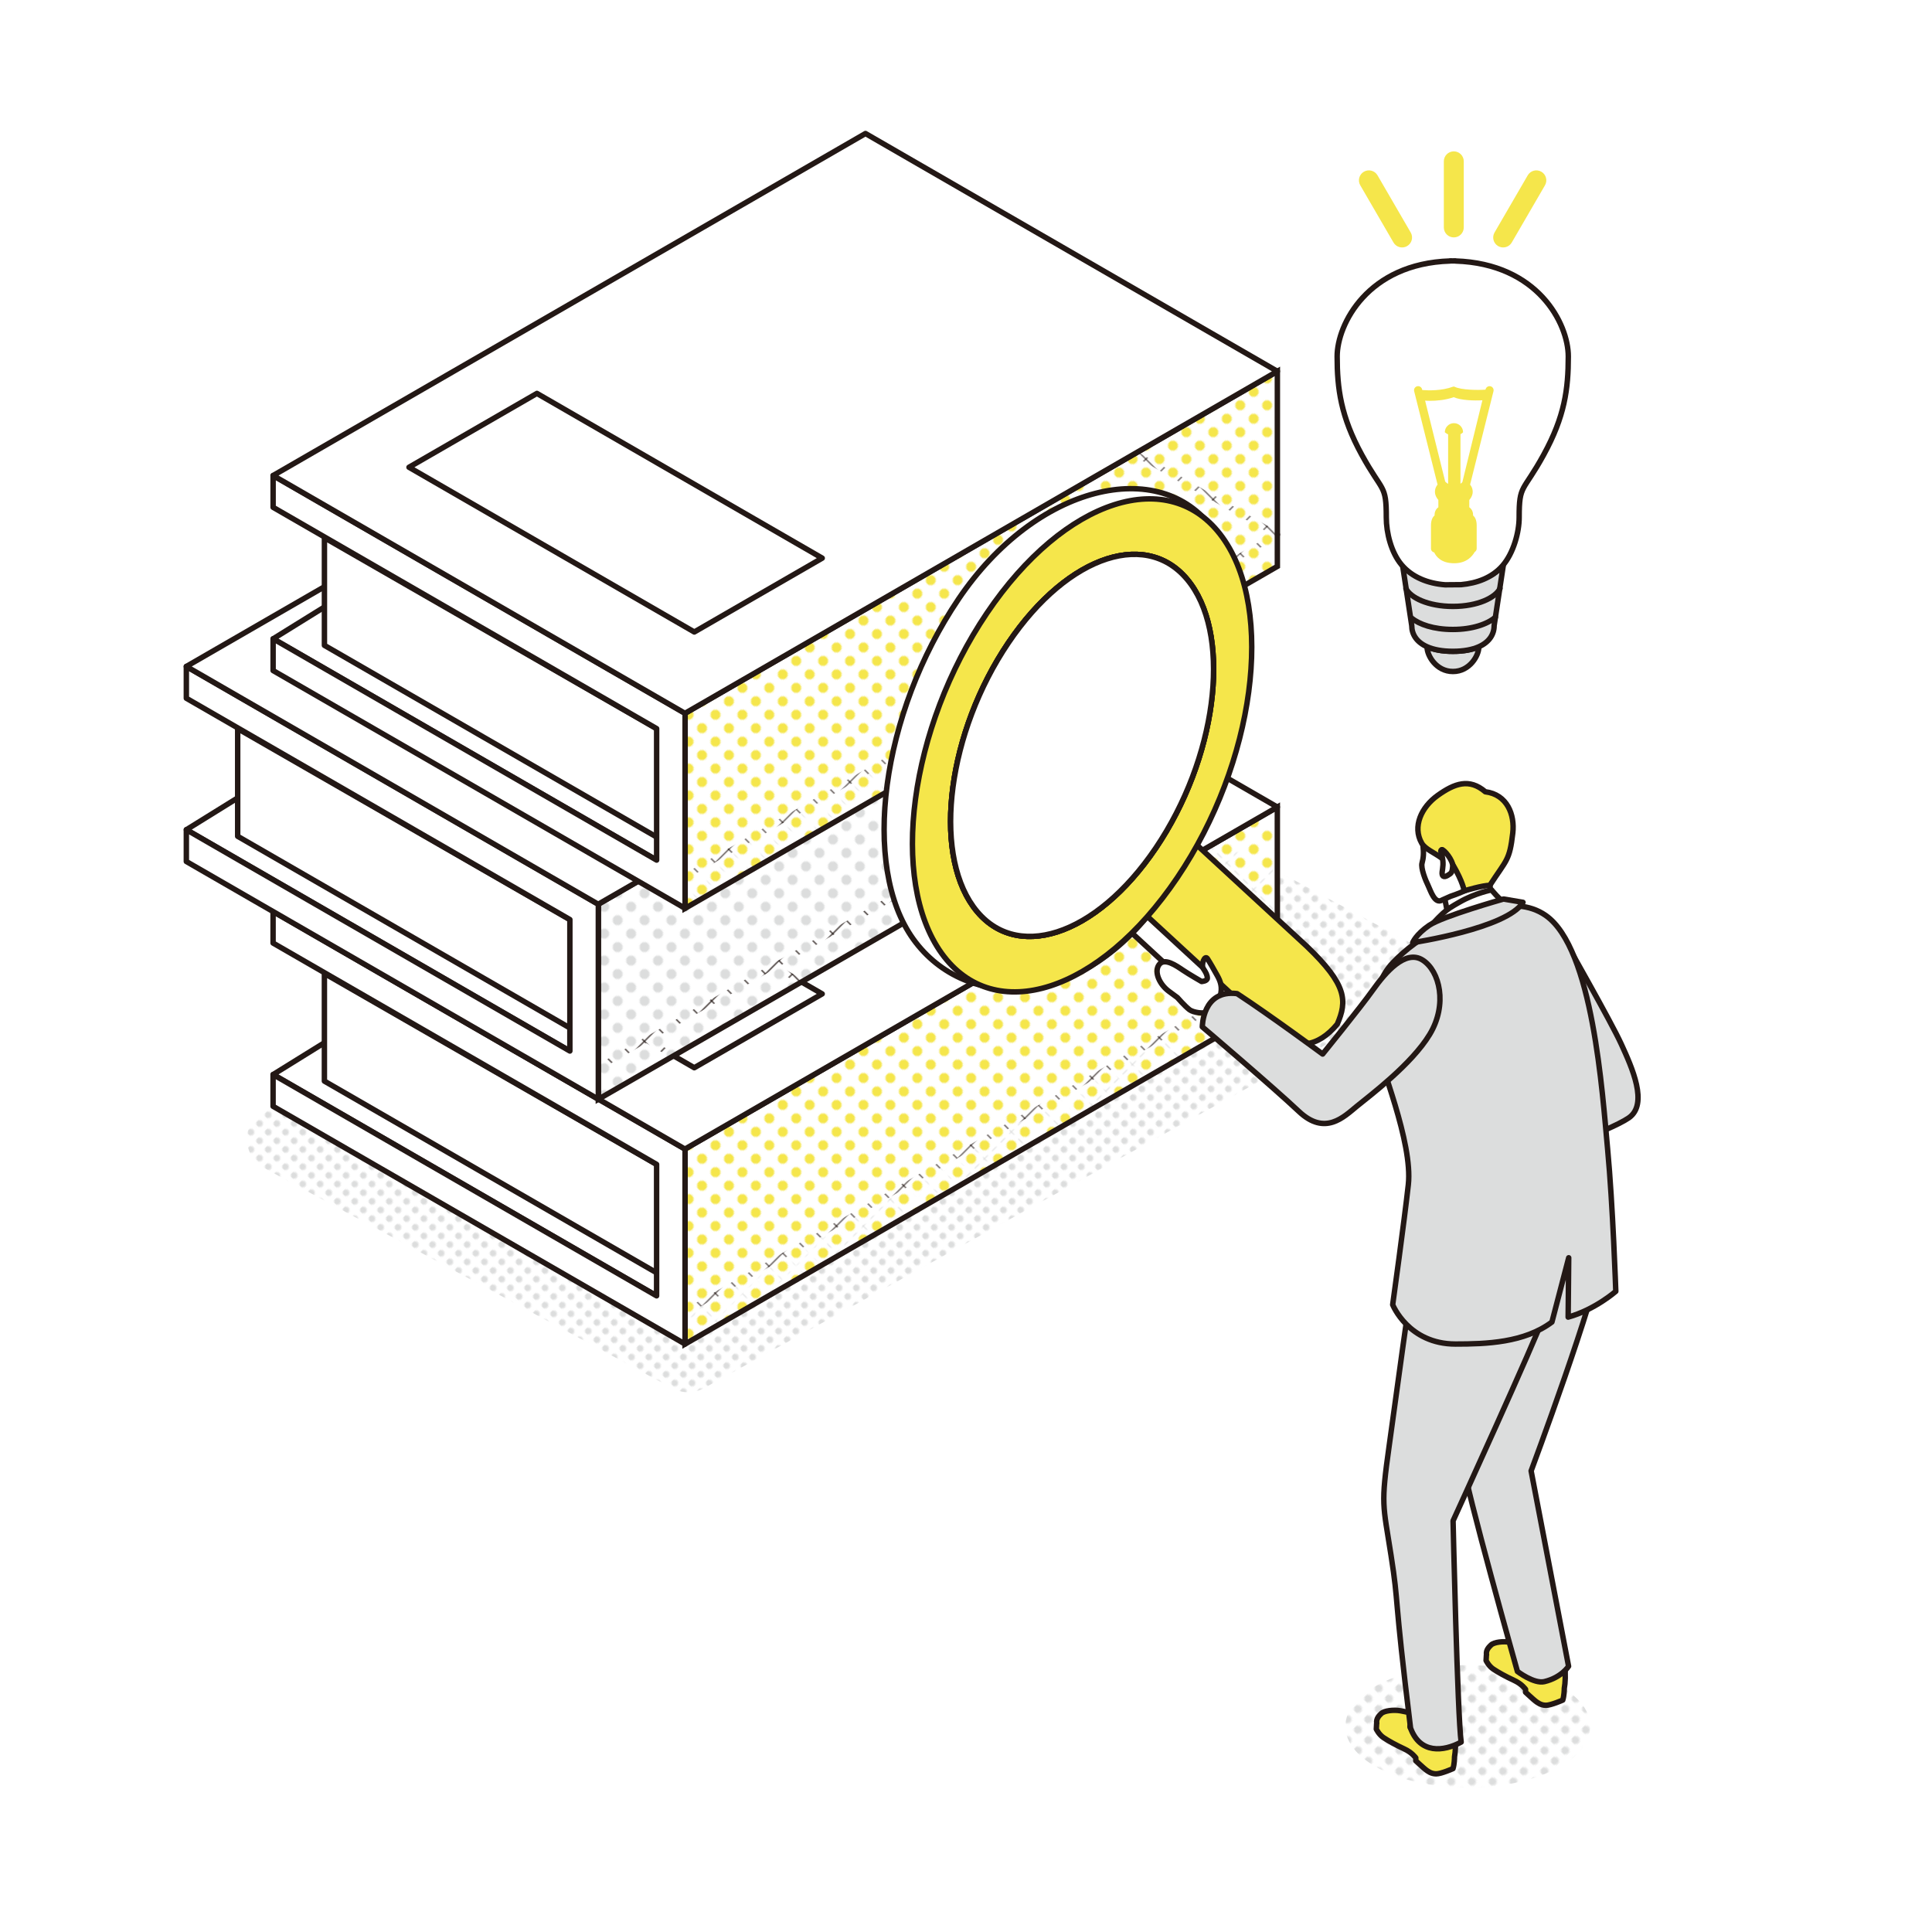 <?xml version="1.0" encoding="UTF-8"?><svg xmlns="http://www.w3.org/2000/svg" xmlns:xlink="http://www.w3.org/1999/xlink" viewBox="0 0 1791.09 1791.09"><defs><style>.cls-1,.cls-2{fill:none;}.cls-3,.cls-4{fill:#f5e64b;}.cls-5{fill:url(#_影-2);}.cls-5,.cls-6{mix-blend-mode:multiply;}.cls-7{isolation:isolate;}.cls-8,.cls-9,.cls-2,.cls-4{stroke-linecap:round;stroke-linejoin:round;}.cls-8,.cls-9,.cls-2,.cls-4,.cls-10,.cls-11{stroke:#231815;stroke-width:5.05px;}.cls-8,.cls-12{fill:#dcdddd;}.cls-9,.cls-13{fill:#fff;}.cls-6{fill:url(#_影);}.cls-14{clip-path:url(#clippath);}.cls-10{fill:url(#_新規パターンスウォッチ_3);}.cls-10,.cls-11{stroke-miterlimit:10;}.cls-11{fill:url(#_新規パターンスウォッチ_4);}</style><pattern id="_影" x="0" y="0" width="8.66" height="8.66" patternTransform="translate(7513.84 -1941.39) rotate(-45) scale(1.26)" patternUnits="userSpaceOnUse" viewBox="0 0 8.66 8.66"><rect class="cls-1" width="8.66" height="8.66"/><rect class="cls-13" width="8.66" height="8.66"/><rect class="cls-1" width="8.66" height="8.66"/><circle class="cls-12" cx="4.33" cy="4.33" r="2.41"/></pattern><pattern id="_新規パターンスウォッチ_4" x="0" y="0" width="13.19" height="13.19" patternTransform="translate(7462.04 -1956.83) rotate(-45) scale(1.26)" patternUnits="userSpaceOnUse" viewBox="0 0 13.19 13.19"><rect class="cls-1" x="0" y="0" width="13.19" height="13.19"/><rect class="cls-13" x="0" y="0" width="13.19" height="13.19"/><rect class="cls-13" x="0" y="0" width="13.19" height="13.19"/><circle class="cls-3" cx="6.6" cy="6.6" r="3.67" transform="translate(-2.73 6.6) rotate(-45)"/></pattern><pattern id="_新規パターンスウォッチ_3" x="0" y="0" width="13.19" height="13.19" patternTransform="translate(7471.13 -1965.92) rotate(-45) scale(1.26)" patternUnits="userSpaceOnUse" viewBox="0 0 13.19 13.19"><rect class="cls-1" x="0" y="0" width="13.19" height="13.19"/><rect class="cls-13" x="0" y="0" width="13.19" height="13.19"/><rect class="cls-1" x="0" y="0" width="13.19" height="13.19"/><circle class="cls-12" cx="6.6" cy="6.6" r="3.67" transform="translate(-2.73 6.6) rotate(-45)"/></pattern><pattern id="_影-2" patternTransform="translate(9523.5 -1308.13) rotate(-45) scale(1.51)" xlink:href="#_影"/><clipPath id="clippath"><path class="cls-9" d="M1104.06,541.61c37.76,52.49,23.2,161.94-32.52,244.46-55.72,82.52-131.5,106.86-169.27,54.37-37.76-52.49-23.2-161.94,32.52-244.46,55.72-82.52,131.5-106.86,169.27-54.37Z"/></clipPath></defs><g class="cls-7"><g id="_レイヤー_2"><g id="_レイヤー_1-2"><rect class="cls-1" width="1791.09" height="1791.09"/><rect class="cls-1" x="0" width="1791.09" height="1791.09"/><path class="cls-6" d="M1305.24,872.82l-377.99-203.93c-9.62-5.55-21.48-5.53-31.07.06l-651.89,360.08c-20.55,11.97-20.49,41.68.11,53.57l377.99,203.93c9.62,5.55,21.48,5.53,31.07-.06l651.9-360.08c20.55-11.97,20.49-41.68-.11-53.57Z"/><path class="cls-8" d="M1322.94,599.57l.04.32c0,7.78,8.44,22.63,23.99,22.63s23.99-14.85,23.99-22.63l.04-.32c-5.99,2.67-13.93,4.25-24.03,4.25s-18.04-1.58-24.03-4.25Z"/><path class="cls-8" d="M1346.97,541.15c-24.14,0-44.04-8.97-47.22-20.61l9.03,59.42c0,8.13,4.52,15.3,14.16,19.61,5.99,2.67,13.93,4.25,24.03,4.25s18.04-1.58,24.03-4.25c9.64-4.31,14.16-11.48,14.16-19.61l9.03-59.42c-3.18,11.63-23.08,20.61-47.22,20.61Z"/><path class="cls-9" d="M1349.3,241.96v-.12c-.86,0-1.68.04-2.53.06-.85-.01-1.67-.06-2.53-.06v.12c-76.31,2.41-104.61,58.75-104.61,88.47s3.37,55.68,22.78,91.11c19.4,35.43,22.78,27,22.78,58.21,0,14.24,4.52,32.35,13.99,43.68,9.91,11.85,24.82,17.51,40.51,18.72l14.77-.12c14.75-1.32,28.82-6.42,38.56-17.64,10.15-11.7,15.34-31.12,15.34-44.64,0-31.21,3.37-22.78,22.78-58.21,19.4-35.43,22.78-60.74,22.78-91.11s-28.3-86.06-104.61-88.47Z"/><path class="cls-2" d="M1390.57,545.58c-4.07,8.44-20.62,16.6-43.6,16.6s-39.53-8.16-43.6-16.6"/><path class="cls-2" d="M1386.33,572.22c-7.17,6.27-21.28,11.33-39.37,11.33s-31.17-4.7-38.56-10.65"/><path class="cls-3" d="M1381.84,358.12c-2.01-.51-4.07.72-4.58,2.74l-.09.37c-6.97.53-22.51.39-28.62-2.67-.47-.23-1.02-.26-1.51-.08-10.41,3.91-22.72,3.56-28.5,3.11l-.19-.74c-.51-2.02-2.57-3.26-4.58-2.74-2.02.51-3.25,2.55-2.74,4.57l21.69,86.57c-1.07,1.32-2.22,3.3-2.41,5.84-.16,2.05.3,5.1,3.14,8.41.05,1.63.06,4.73.02,6.77-.69.46-1.39,1.1-1.99,1.97-1.09,1.56-1.61,3.45-1.54,5.66-1.72,1.43-3.33,4.14-3.33,9.24v21.44c0,1.82,1.31,3.26,3.03,3.62,1.85,3.95,6.62,9.97,18.49,9.97s16.91-6.82,19.02-10.43c1.08-.66,1.84-1.8,1.84-3.16v-21.44c0-5.11-1.61-7.81-3.33-9.24.07-2.2-.45-4.1-1.54-5.66-.61-.87-1.31-1.5-1.99-1.97-.04-2.04-.03-5.13.02-6.77,2.84-3.31,3.3-6.36,3.14-8.41-.19-2.54-1.34-4.51-2.41-5.84l21.69-86.57c.5-2.02-.72-4.07-2.74-4.57ZM1355.69,446.95c-.44.5-1,1.03-1.73,1.51v-45.95c1.04-.48,1.87-1.08,2.4-1.76,0-4.67-3.79-8.46-8.46-8.46s-8.46,3.79-8.46,8.46c1.04.88,2.06,1.5,3.06,1.95v45.87c-1.17-.67-2.06-1.43-2.7-2.11l-18.63-75.06c1.66.11,2.01.19,4.27.19,6.35,0,14.6-.67,22.19-3.37,6.85,2.93,18.9,3.32,26.65,2.86l-18.58,75.86Z"/><path class="cls-3" d="M1347.77,140.32c-5.1,0-9.24,4.13-9.24,9.24v61.29c0,5.1,4.13,9.24,9.24,9.24s9.24-4.13,9.24-9.24v-61.29c0-5.1-4.13-9.24-9.24-9.24Z"/><path class="cls-3" d="M1428.93,159.19c-4.41-2.56-10.06-1.06-12.62,3.35l-30.77,53c-2.56,4.41-1.06,10.06,3.35,12.62,4.41,2.56,10.06,1.06,12.62-3.35l30.78-53c2.56-4.41,1.06-10.06-3.35-12.62Z"/><path class="cls-3" d="M1277.04,162.54c-2.56-4.41-8.21-5.91-12.62-3.35-4.41,2.56-5.91,8.21-3.35,12.62l30.78,53c2.56,4.41,8.21,5.91,12.62,3.35,4.41-2.56,5.91-8.21,3.35-12.62l-30.77-53Z"/><polygon class="cls-9" points="253.22 996.17 635.06 1216.63 1184.23 899.56 780.09 669.4 253.22 996.17"/><polygon class="cls-11" points="635.1 1246.02 1184.17 929.04 1184.17 748.22 635.1 1065.2 635.1 1246.02"/><polygon class="cls-9" points="300.74 1002.27 622.35 1187.81 622.35 1087.31 300.74 902.46 300.74 1002.27"/><polygon class="cls-9" points="253.16 874.28 608.71 1079.44 608.71 1201.32 253.16 996.16 253.16 1025.63 635.1 1246.02 635.1 1245.68 635.1 1216.55 635.1 1094.67 635.1 1065.89 635.1 1065.2 253.16 844.81 253.16 874.28"/><polygon class="cls-9" points="253.16 844.81 635 1065.27 1184.17 748.2 802.33 527.75 253.16 844.81"/><polygon class="cls-9" points="379.14 837.16 643.63 989.86 762.22 921.39 497.73 768.69 379.14 837.16"/><polygon class="cls-9" points="172.81 769.21 554.65 989.66 1103.82 672.6 699.68 442.43 172.81 769.21"/><polygon class="cls-10" points="554.7 1019.06 1103.76 702.07 1103.76 521.25 554.7 838.24 554.7 1019.06"/><polygon class="cls-9" points="220.34 775.3 541.94 960.85 541.94 860.35 220.34 675.5 220.34 775.3"/><polygon class="cls-9" points="172.75 647.32 528.31 852.48 528.31 974.36 172.75 769.19 172.75 798.67 554.7 1019.06 554.7 1018.72 554.7 989.59 554.7 867.71 554.7 838.93 554.7 838.24 172.75 617.85 172.75 647.32"/><polygon class="cls-9" points="172.75 617.85 554.59 838.3 1103.76 521.24 721.92 300.78 172.75 617.85"/><polygon class="cls-9" points="298.74 610.19 563.23 762.9 681.82 694.43 417.33 541.72 298.74 610.19"/><polygon class="cls-9" points="253.25 592.21 635.09 812.66 1184.26 495.6 780.12 265.43 253.25 592.21"/><polygon class="cls-11" points="635.13 842.06 1184.2 525.07 1184.2 344.25 635.13 661.24 635.13 842.06"/><polygon class="cls-9" points="300.77 598.3 622.38 783.85 622.38 683.35 300.77 498.5 300.77 598.3"/><polygon class="cls-9" points="253.19 470.32 608.74 675.48 608.74 797.36 253.19 592.19 253.19 621.67 635.13 842.06 635.13 841.72 635.13 812.58 635.13 690.71 635.13 661.93 635.13 661.24 253.19 440.84 253.19 470.32"/><polygon class="cls-9" points="253.19 440.84 635.03 661.3 1184.2 344.24 802.36 123.78 253.19 440.84"/><polygon class="cls-9" points="379.17 433.19 643.66 585.89 762.25 517.43 497.76 364.72 379.17 433.19"/><ellipse class="cls-5" cx="1360.77" cy="1600.45" rx="113.51" ry="56.76"/><path class="cls-8" d="M1444.65,860.87l-25.2,212.72s71.84-24.47,90.44-37.2c18.6-12.73,2.94-46.99-6.85-68.41-9.79-21.42-50-91.67-58.39-107.12Z"/><path class="cls-9" d="M1192.6,888.48l-153.44-141.43c-11.01-10.44-27.41-1.5-36.64,19.97h0c-9.22,21.47-7.77,47.35,3.24,57.79l153.44,141.43c21.85,19.82,43.87,15.67,61.54-5.78h0c9.22-21.47,9.04-36.3-28.15-71.98Z"/><path class="cls-4" d="M1211.62,877.42l-153.44-141.43c-11.01-10.44-27.41-1.5-36.64,19.97h0c-9.22,21.47-7.77,47.35,3.24,57.79l153.44,141.43c21.85,19.82,43.87,15.67,61.54-5.78h0c9.22-21.47,9.04-36.3-28.15-71.98Z"/><path class="cls-9" d="M888.69,555.25c-71.9,106.48-90.69,247.71-41.96,315.45,48.73,67.74,158.85,66.51,230.75-39.97,71.9-106.48,95.68-272.64,46.95-340.38-48.73-67.74-163.84-41.59-235.74,64.9Z"/><path class="cls-4" d="M914.94,568.38c-71.9,106.48-90.69,247.71-41.96,315.45,48.73,67.74,146.52,36.32,218.42-70.16,71.9-106.48,90.69-247.71,41.96-315.45-48.73-67.74-146.52-36.32-218.42,70.16Z"/><path class="cls-9" d="M934.8,595.98c-55.72,82.52-70.28,191.97-32.52,244.46,37.76,52.49,113.54,28.15,169.27-54.37,55.72-82.52,70.28-191.97,32.52-244.46-37.76-52.49-113.54-28.15-169.27,54.37Z"/><path class="cls-13" d="M1104.06,541.61c37.76,52.49,23.2,161.94-32.52,244.46-55.72,82.52-131.5,106.86-169.27,54.37-37.76-52.49-23.2-161.94,32.52-244.46,55.72-82.52,131.5-106.86,169.27-54.37Z"/><g class="cls-14"><polygon class="cls-9" points="797.5 644.44 1122.84 852.3 1155.79 798.56 830.45 590.71 797.5 644.44"/><polygon class="cls-9" points="764.58 680.37 1089.92 888.23 1103.67 869.75 778.33 661.9 764.58 680.37"/></g><path class="cls-2" d="M1104.06,541.61c37.76,52.49,23.2,161.94-32.52,244.46-55.72,82.52-131.5,106.86-169.27,54.37-37.76-52.49-23.2-161.94,32.52-244.46,55.72-82.52,131.5-106.86,169.27-54.37Z"/><path class="cls-9" d="M934.8,595.98c-55.72,82.52-70.28,191.97-32.52,244.46,37.76,52.49,113.54,28.15,169.27-54.37,55.72-82.52,70.28-191.97,32.52-244.46-37.76-52.49-113.54-28.15-169.27,54.37Z"/><path class="cls-9" d="M1338.08,1587.5c-4.03-.93-12.08,3.95-18.43,3.09-3.82,1.62-15.13,8.01-11.98,11.44,3.96,4.31,16.96,9.32,23.51,11.02,8.27,2.15,15.43-3.56,17.19-5.11,0-.88,0-1.73,0-2.53,0-8.38-3.57-16.36-10.29-17.91Z"/><path class="cls-4" d="M1348.37,1607.94c-1.76,1.55-8.92,7.26-17.19,5.11-6.54-1.7-19.55-6.71-23.51-11.02-3.15-3.43,8.16-9.82,11.98-11.44.13-.06.28-.12.39-.17,0,0-17.88-3.74-21.63-4.4-6.55-1.16-15.23-.1-17.94,2.6-1.47,1.47-4.95,4.51-4.13,9.03l-.1-.04-.3,5.33s2.27,5,6.68,7.96,11.68,7.01,19.13,10.42c7.46,3.41,10.78,8.35,10.78,8.35v2.69s7.46,6.92,9.25,8.26c1.54,1.15,4.85,3.86,9.61,3.86s15.63-4.85,15.63-4.85c1.29-4.25,1.4-9.41,1.41-10.91.89-4.47,1.37-13.6.34-21.19,0,0-.15.15-.42.38Z"/><path class="cls-9" d="M1439.84,1523.95c-4.03-.93-12.08,3.95-18.43,3.09-3.81,1.62-15.13,8.01-11.98,11.44,3.96,4.31,16.96,9.32,23.51,11.02,8.27,2.15,15.43-3.56,17.19-5.11,0-.88,0-1.73,0-2.53,0-8.38-3.57-16.36-10.29-17.91Z"/><path class="cls-4" d="M1450.13,1544.39c-1.76,1.55-8.92,7.26-17.19,5.11-6.54-1.7-19.55-6.71-23.51-11.02-3.15-3.43,8.16-9.82,11.98-11.44.13-.06.28-.12.39-.17,0,0-17.88-3.74-21.63-4.4-6.55-1.16-15.23-.1-17.93,2.6-1.47,1.47-4.95,4.51-4.13,9.03l-.1-.04-.3,5.33s2.27,5,6.68,7.96c4.4,2.96,11.68,7.01,19.13,10.42,7.46,3.41,10.78,8.35,10.78,8.35v2.69s7.46,6.92,9.25,8.26c1.54,1.15,4.85,3.86,9.61,3.86s15.63-4.85,15.63-4.85c1.29-4.25,1.4-9.41,1.41-10.91.89-4.47,1.37-13.6.34-21.19,0,0-.15.15-.42.38Z"/><path class="cls-8" d="M1423.19,1100.85c-30.14-2.14-57.85-8.53-62.21,14.56-6.06,32.11-9.71,172.72-4.24,242.1,1.58,20.05,50,192,50,192,0,0,15.33,11.77,25.02,9.46,15.98-3.81,22.41-14.26,22.41-14.26l-34.72-181.08s60.76-162.96,65.33-201.23c1.83-15.32-46.19-60.46-61.57-61.55Z"/><path class="cls-8" d="M1367.49,1126.47c-18.31-1.95-49.54,7.55-55.5,43.78-5.96,36.23-16.34,114.78-24.15,170.2-7.8,55.42-5.78,53.28,1.76,101.59,7.55,48.31,2.03,29.67,18.07,159.98,8.74,24.08,30.51,21.94,46.92,13-3.44-24.78-7.5-205.14-7.5-205.14,0,0,76.4-167.19,85.67-193.27,9.27-26.08-20.46-85.38-65.27-90.15Z"/><path class="cls-8" d="M1433.01,848.7c-30.66-21.39-74.08,1.3-90.9,8.61-23.34,10.15-39.94,23.75-50.69,35-22.9,23.96-18.02,61.81-15.8,74.59,3.27,18.79,34.37,91.99,29.98,131.49-3.73,33.6-14.49,111.15-14.49,111.15,0,0,14.49,36.47,58.26,36.47,28.34,0,63.8-1.17,89.37-20.4l15.56-59.58-.52,55.01c24.81-6.82,44.17-23.89,44.17-23.89,0,0-2.69-79.75-7.59-131.89-4.9-52.14-13.53-185.99-57.35-216.56Z"/><path class="cls-9" d="M1148.41,940.1c-6.82-5.27-14.31-14.52-17.26-16.51,2.46-8.32.25-13.93-2.61-19.09-2.86-5.15-6.77-12.08-9.2-15.8-2.43-3.71-6.18,5.52-3.76,9.24s3.63,5.97,3.7,8.82c.07,2.85-5.32,3.17-5.32,3.17,0,0-11.37-6.51-17.28-10.49-5.9-3.98-17.23-12.07-22.19-5.09-4.96,6.98.88,18.56,8.94,24.5l8.06,5.94s6.74,7.79,11.23,11.26c3.41,2.63,13.82,4.21,17.05,1.93,9.58,8.36,15.55,15.19,18.82,17.35,3.26,2.16,16.61-9.97,9.79-15.24Z"/><path class="cls-8" d="M1318.92,890.07c-16.02-10.29-34.71,11.58-46.25,27.83-11.54,16.25-46.49,59.27-46.49,59.27,0,0-49-36.19-79.34-56.03-32.22-3.93-32.22,30.83-32.22,30.83,0,0,65.2,55.44,89.51,78.38,24.31,22.94,41.67,5.1,53.69-4.73,12.02-9.83,50.91-38.97,67.64-66.7,16.73-27.74,9.26-58.71-6.54-68.86Z"/><path class="cls-9" d="M1381.95,813.29s-.08.08-.12.11c-5.21,4.77-12.62,6.62-23.03,11.39-7.37,3.38-14.32,5.64-14.32,5.64l-5.19,2.32c2.42,12.82,3.32,11.77.63,18.99-3.53,9.49,50.6-9.71,45.82-16.65-4.46-6.49-5.13-14.11-3.78-21.81Z"/><path class="cls-9" d="M1370.41,733.71c-22.57-5.21-45.14,3.91-49.48,24.74-1.08,5.17-2.6,17.79-1.74,25.17.87,7.38.43,11.72-.87,16.49-1.3,4.77,3.3,16.14,5.64,20.83,2.17,4.34,6.08,17.79,13.02,13.45l4.95-2.2,2.86-1.27s6.95-2.26,14.32-5.64c10.42-4.77,13.45-5.64,18.66-10.42.04-.04.08-.08.12-.11,6.56-6.03,13.35-13.89,16.37-31.57,2.14-12.52-1.3-44.27-23.87-49.48Z"/><path class="cls-4" d="M1376.98,734.01c-14.86-12.74-28.52-7.78-44.16,3.4-15.18,10.84-23.49,28.93-14.86,44.16,3.2,5.64,11.57,8.73,18.68,14.01,0,0-.09-3.28.13-7.83,3.4,7.64.84-2.04,10.24,14.1,9.4,16.13,10.4,24.04,10.4,24.04,0,0,17.58-5.3,23.74-5.07,15.5-23.98,18.33-22.69,21.3-48.59,1.94-16.88-5.1-35.67-25.48-38.21Z"/><path class="cls-9" d="M1336.77,787.75c-1.74.43-.92,2.03-.22,4.56,2.17,7.81.87,12.15.43,16.06-.43,3.91,1.3,5.43,4.99,3.25,3.69-2.17,4.34-2.82,4.77-8.46.43-5.64-8.25-15.84-9.98-15.41Z"/><path class="cls-9" d="M1382.8,825.01s-15.03,2.85-29.69,11.29c-14.67,8.43-13.75,7.82-39.76,36.12,0,0,12.5-8.68,24.48-14.24,11.98-5.56,44.5-7.42,58.22-20.62-5.63-2.95-13.25-12.54-13.25-12.54Z"/><path class="cls-8" d="M1324.9,857.89c-12.42,8.54-15.27,16.03-15.27,16.03,0,0,87.85-13.26,102.29-37.4l-18.06-3.06s-56.75,16.03-68.96,24.43Z"/></g></g></g></svg>